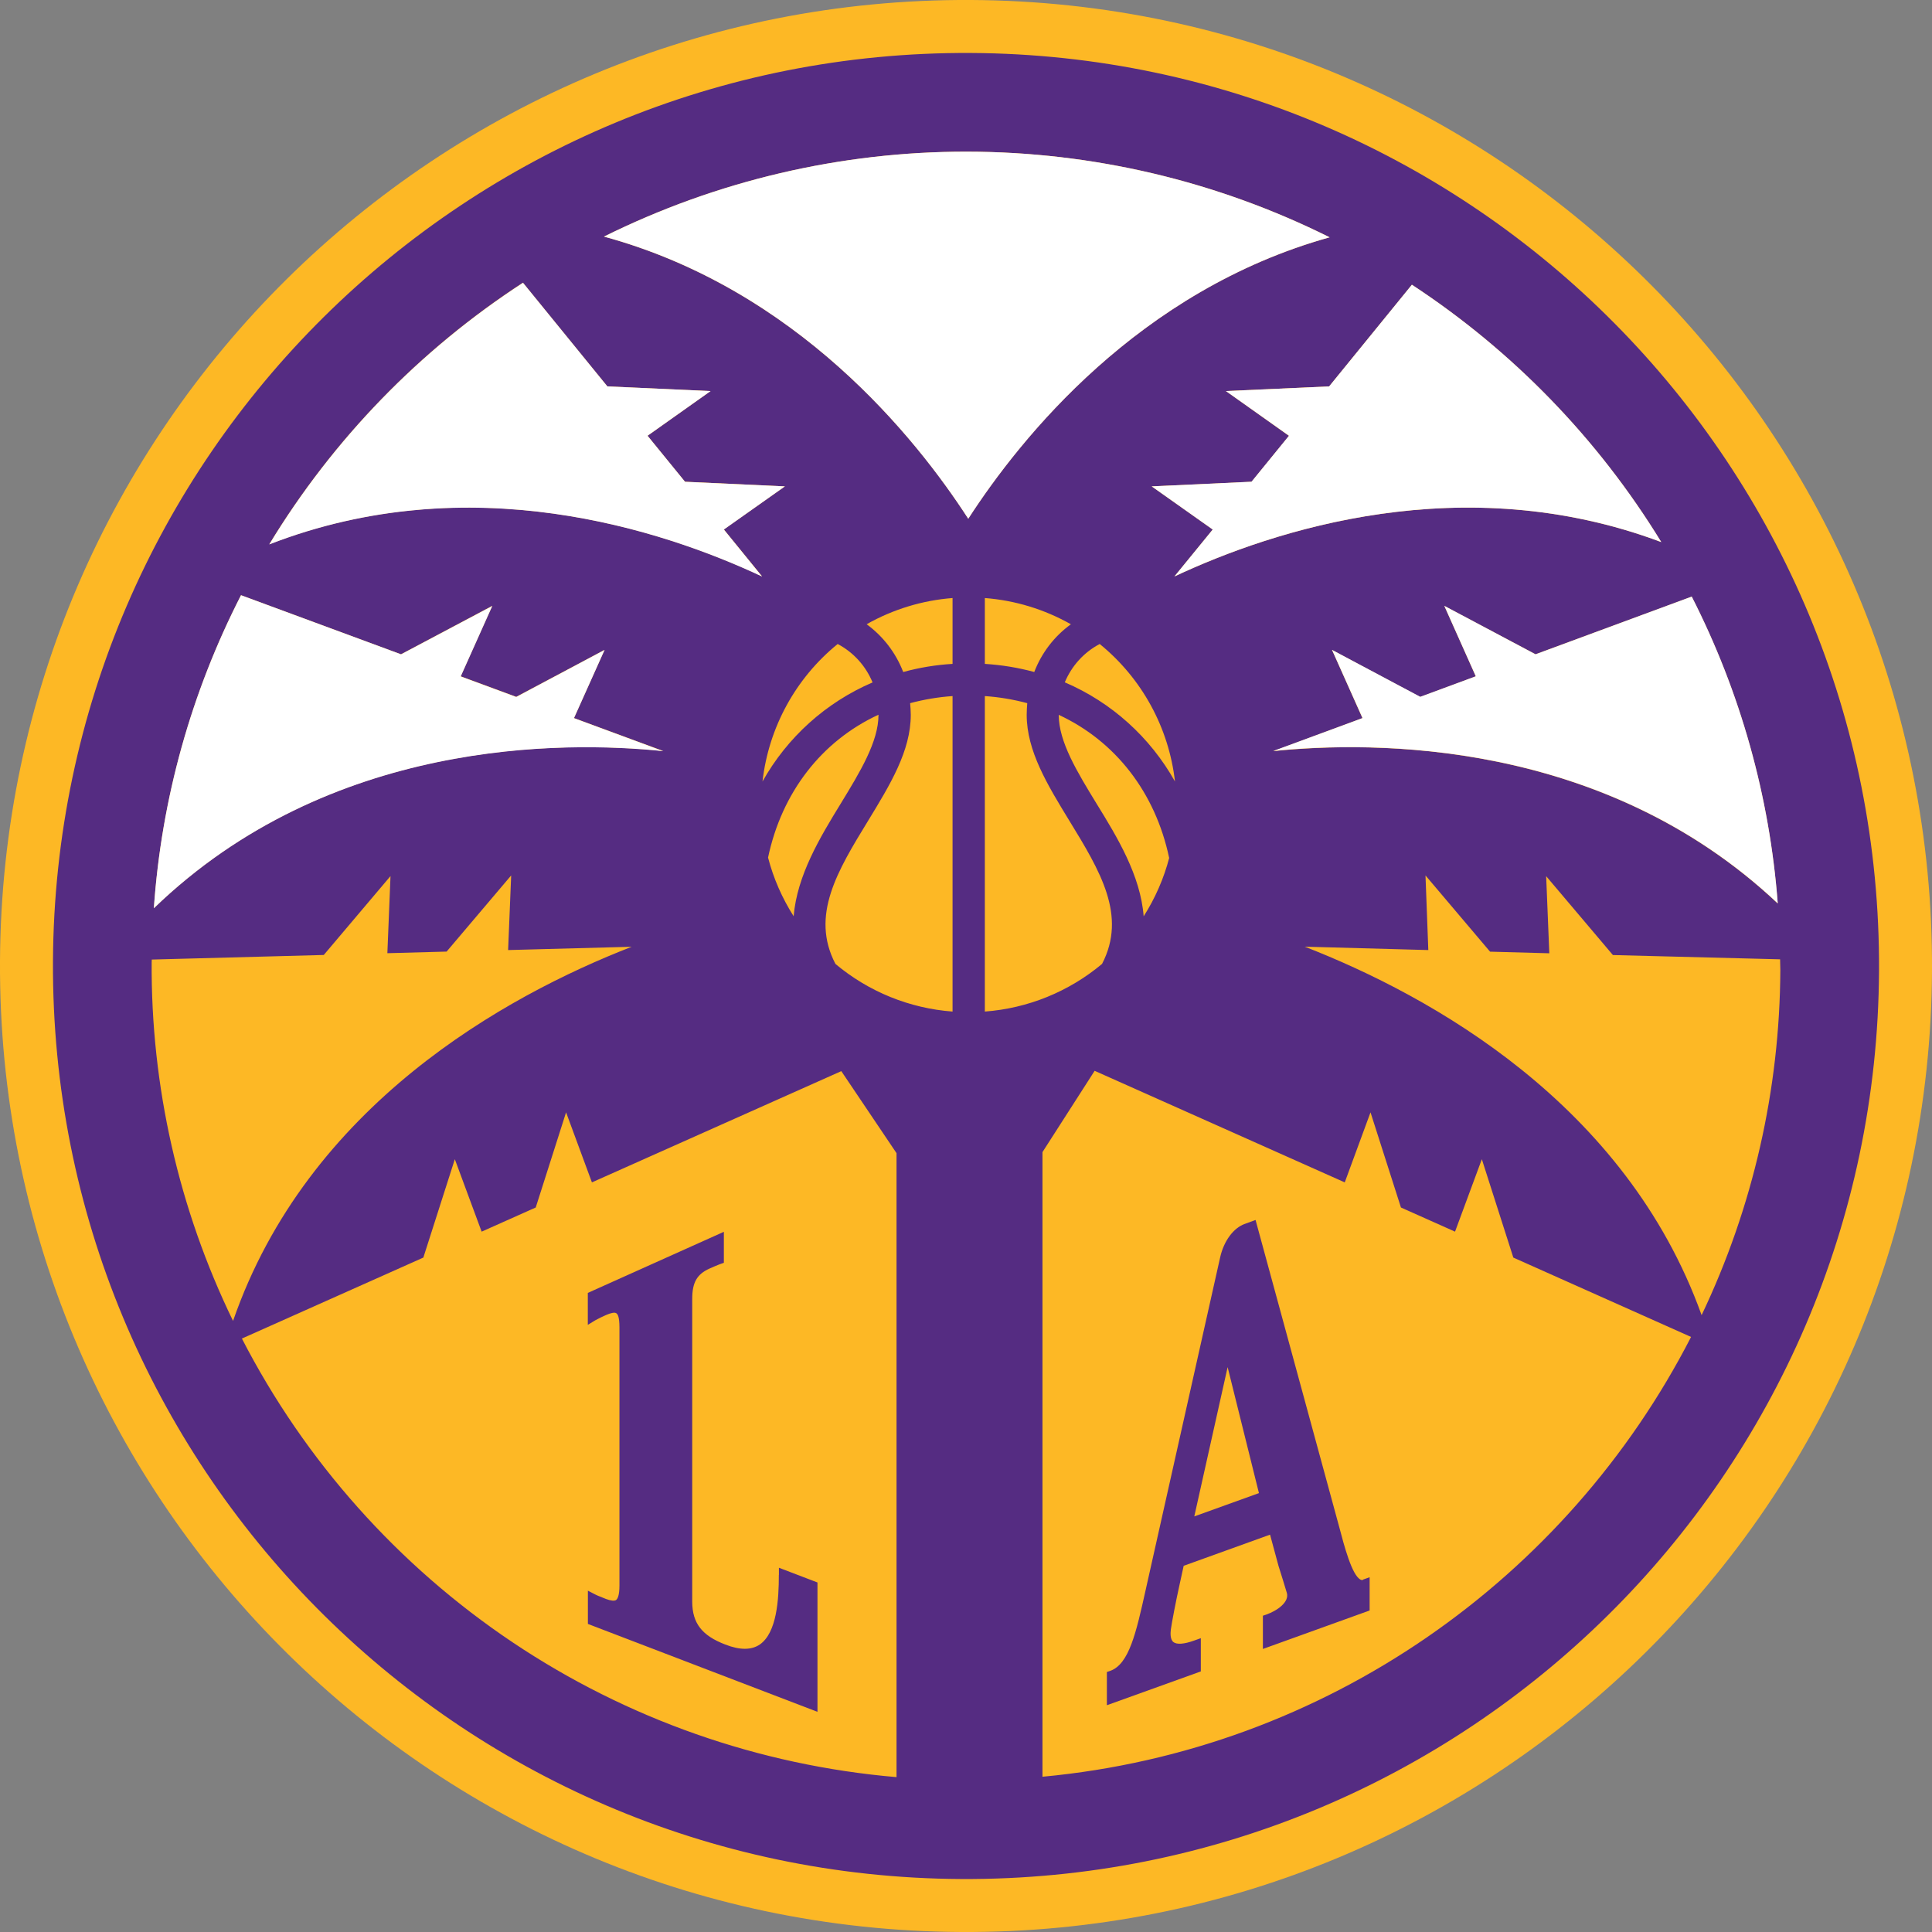 <svg width="24" height="24" viewBox="0 0 24 24" fill="none" xmlns="http://www.w3.org/2000/svg">
<rect x="0" y="0" width="24" height="24" fill="#808080" stroke="none"/>
<g clip-path="url(#clip0_387_15170)">
<path d="M12.062 -7.72489e-05C5.435 -0.035 0.035 5.31 -1.23691e-09 11.937C-0.035 18.565 5.31 23.965 11.937 24C18.564 24.035 23.965 18.689 24 12.062C24.035 5.435 18.69 0.035 12.062 -7.72489e-05Z" fill="#FDB825"/>
<path d="M14.836 18.837L15.25 16.983L15.639 18.548L14.837 18.837H14.836ZM16.934 19.625C16.929 19.627 16.923 19.628 16.917 19.628C16.911 19.627 16.905 19.625 16.9 19.622C16.794 19.567 16.698 19.204 16.635 18.964L15.597 15.155L15.463 15.204C15.322 15.254 15.202 15.417 15.157 15.62L14.232 19.75C14.113 20.285 14.026 20.672 13.792 20.756L13.75 20.77V21.183L14.917 20.763V20.35L14.833 20.38C14.708 20.425 14.617 20.431 14.576 20.398C14.535 20.365 14.539 20.285 14.545 20.24C14.555 20.164 14.608 19.886 14.651 19.694L14.704 19.451L15.777 19.064L15.882 19.452C15.91 19.54 15.971 19.736 15.986 19.789C16.016 19.899 15.875 20.005 15.73 20.057L15.688 20.071V20.484L17.014 20.006V19.593L16.93 19.623L16.934 19.625ZM9.675 19.565C9.675 19.866 9.651 20.282 9.438 20.429C9.335 20.499 9.191 20.5 9.01 20.429C8.72 20.318 8.601 20.165 8.599 19.9V16.136C8.599 15.931 8.658 15.829 8.813 15.759C8.918 15.712 8.946 15.704 8.946 15.703L8.992 15.687V15.302L7.302 16.061V16.458L7.395 16.401C7.439 16.377 7.484 16.355 7.53 16.335C7.59 16.309 7.635 16.3 7.655 16.313C7.675 16.326 7.694 16.358 7.695 16.487V19.695C7.695 19.82 7.672 19.862 7.653 19.876C7.634 19.89 7.588 19.886 7.528 19.863C7.427 19.824 7.397 19.809 7.394 19.807L7.303 19.76V20.173L10.155 21.265V19.658L9.676 19.475V19.563L9.675 19.565Z" fill="#552C82"/>
<path d="M16.208 11.76L17.743 11.802L17.708 10.875L18.51 11.822L19.246 11.842L19.207 10.884L20.036 11.864L22.113 11.917C22.113 11.962 22.116 12.006 22.116 12.051C22.109 13.535 21.776 14.998 21.138 16.337C20.193 13.708 17.773 12.37 16.208 11.76ZM12.95 22.071V14.312L13.598 13.302L16.705 14.688L17.025 13.818L17.403 15L18.075 15.3L18.408 14.4L18.799 15.622L21.007 16.608C19.465 19.612 16.47 21.743 12.953 22.071H12.95ZM12.234 8.647C12.412 8.659 12.589 8.689 12.761 8.735C12.757 8.783 12.754 8.83 12.754 8.88C12.754 9.328 13.011 9.748 13.283 10.194C13.666 10.819 14.002 11.373 13.69 11.974C13.278 12.319 12.769 12.526 12.234 12.566V8.647ZM12.234 7.429C12.61 7.458 12.975 7.569 13.303 7.755C13.097 7.904 12.939 8.11 12.848 8.348C12.647 8.293 12.441 8.26 12.234 8.247V7.429ZM7.503 2.939C8.904 2.244 10.447 1.883 12.011 1.884C13.576 1.886 15.118 2.25 16.517 2.948C14.143 3.61 12.678 5.439 12.028 6.444C11.375 5.434 9.898 3.593 7.503 2.939ZM11.833 12.566C11.298 12.526 10.789 12.319 10.378 11.974C10.065 11.373 10.402 10.82 10.785 10.194C11.057 9.748 11.314 9.328 11.314 8.88C11.314 8.83 11.31 8.783 11.306 8.735C11.479 8.689 11.655 8.659 11.833 8.647V12.566ZM11.135 22.076C9.43 21.93 7.789 21.354 6.367 20.401C4.946 19.448 3.789 18.15 3.005 16.628L5.259 15.622L5.65 14.4L5.983 15.3L6.655 15L7.032 13.818L7.353 14.688L10.451 13.306L11.137 14.325V22.076L11.135 22.076ZM1.885 11.947C1.885 11.938 1.885 11.929 1.885 11.92L4.022 11.863L4.851 10.883L4.812 11.841L5.548 11.821L6.35 10.875L6.312 11.802L7.847 11.761C6.27 12.375 3.822 13.732 2.895 16.409C2.22 15.019 1.874 13.492 1.884 11.947H1.885ZM2.994 7.394L4.981 8.128L6.115 7.526L5.723 8.401L6.413 8.656L7.51 8.073L7.13 8.92L8.239 9.329C6.998 9.201 4.09 9.175 1.912 11.281C2.006 9.925 2.375 8.602 2.995 7.392L2.994 7.394ZM10.84 8.477C10.261 8.725 9.78 9.158 9.472 9.708C9.548 9.039 9.883 8.425 10.406 8C10.603 8.104 10.756 8.274 10.84 8.479V8.477ZM10.913 8.88C10.913 9.213 10.685 9.588 10.443 9.984C10.188 10.4 9.901 10.874 9.859 11.382C9.716 11.157 9.608 10.911 9.541 10.653C9.712 9.843 10.207 9.205 10.912 8.879L10.913 8.88ZM10.765 7.755C11.093 7.569 11.458 7.458 11.833 7.429V8.247C11.626 8.259 11.421 8.293 11.22 8.348C11.129 8.11 10.97 7.904 10.765 7.754V7.755ZM6.497 3.513L7.545 4.8L8.827 4.858L8.044 5.413L8.509 5.984L9.75 6.042L8.992 6.577L9.467 7.16C8.222 6.577 5.837 5.794 3.345 6.761C4.138 5.455 5.216 4.344 6.497 3.511V3.513ZM14.525 10.654C14.458 10.912 14.35 11.158 14.207 11.383C14.168 10.875 13.879 10.4 13.623 9.985C13.381 9.589 13.152 9.215 13.152 8.88C13.855 9.206 14.352 9.844 14.523 10.655L14.525 10.654ZM13.227 8.477C13.312 8.272 13.465 8.103 13.661 8C14.184 8.425 14.52 9.039 14.596 9.708C14.288 9.158 13.807 8.724 13.227 8.476V8.477ZM20.637 6.734C18.172 5.81 15.822 6.583 14.589 7.161L15.065 6.578L14.307 6.042L15.547 5.985L16.012 5.414L15.229 4.858L16.511 4.8L17.539 3.537C18.795 4.361 19.853 5.453 20.637 6.734ZM22.083 11.223C19.912 9.177 17.046 9.204 15.817 9.331L16.925 8.921L16.547 8.074L17.642 8.658L18.333 8.402L17.942 7.527L19.075 8.128L21.015 7.412C21.62 8.599 21.983 9.895 22.083 11.223ZM12.059 0.658C5.795 0.625 0.691 5.677 0.658 11.941C0.626 18.206 5.677 23.309 11.941 23.342C18.205 23.374 23.309 18.323 23.342 12.059C23.374 5.795 18.323 0.691 12.059 0.658Z" fill="#552C82"/>
<path d="M12.028 6.444C12.678 5.439 14.143 3.61 16.517 2.948C15.118 2.25 13.576 1.886 12.011 1.884C10.447 1.882 8.904 2.244 7.503 2.939C9.898 3.592 11.375 5.434 12.028 6.444Z" fill="white"/>
<path d="M8.509 5.984L8.044 5.413L8.827 4.858L7.545 4.8L6.497 3.513C5.216 4.346 4.138 5.457 3.345 6.763C5.837 5.795 8.222 6.578 9.467 7.162L8.992 6.578L9.75 6.042L8.51 5.985L8.509 5.984Z" fill="white"/>
<path d="M4.981 8.128L2.994 7.394C2.374 8.604 2.005 9.927 1.911 11.283C4.09 9.177 7 9.203 8.239 9.331L7.13 8.921L7.51 8.074L6.413 8.658L5.723 8.403L6.115 7.528L4.981 8.129V8.128Z" fill="white"/>
<path d="M21.015 7.411L19.075 8.128L17.942 7.526L18.333 8.401L17.643 8.656L16.547 8.073L16.926 8.92L15.817 9.329C17.047 9.204 19.912 9.175 22.084 11.222C21.983 9.893 21.62 8.597 21.015 7.41V7.411Z" fill="white"/>
<path d="M17.539 3.537L16.511 4.8L15.229 4.858L16.012 5.413L15.547 5.984L14.307 6.042L15.065 6.578L14.589 7.161C15.822 6.583 18.172 5.81 20.637 6.734C19.853 5.453 18.795 4.361 17.539 3.537Z" fill="white"/>
</g>
<defs>
<clipPath id="clip0_387_15170">
<rect width="24" height="24" fill="white"/>
</clipPath>
</defs>
</svg>
